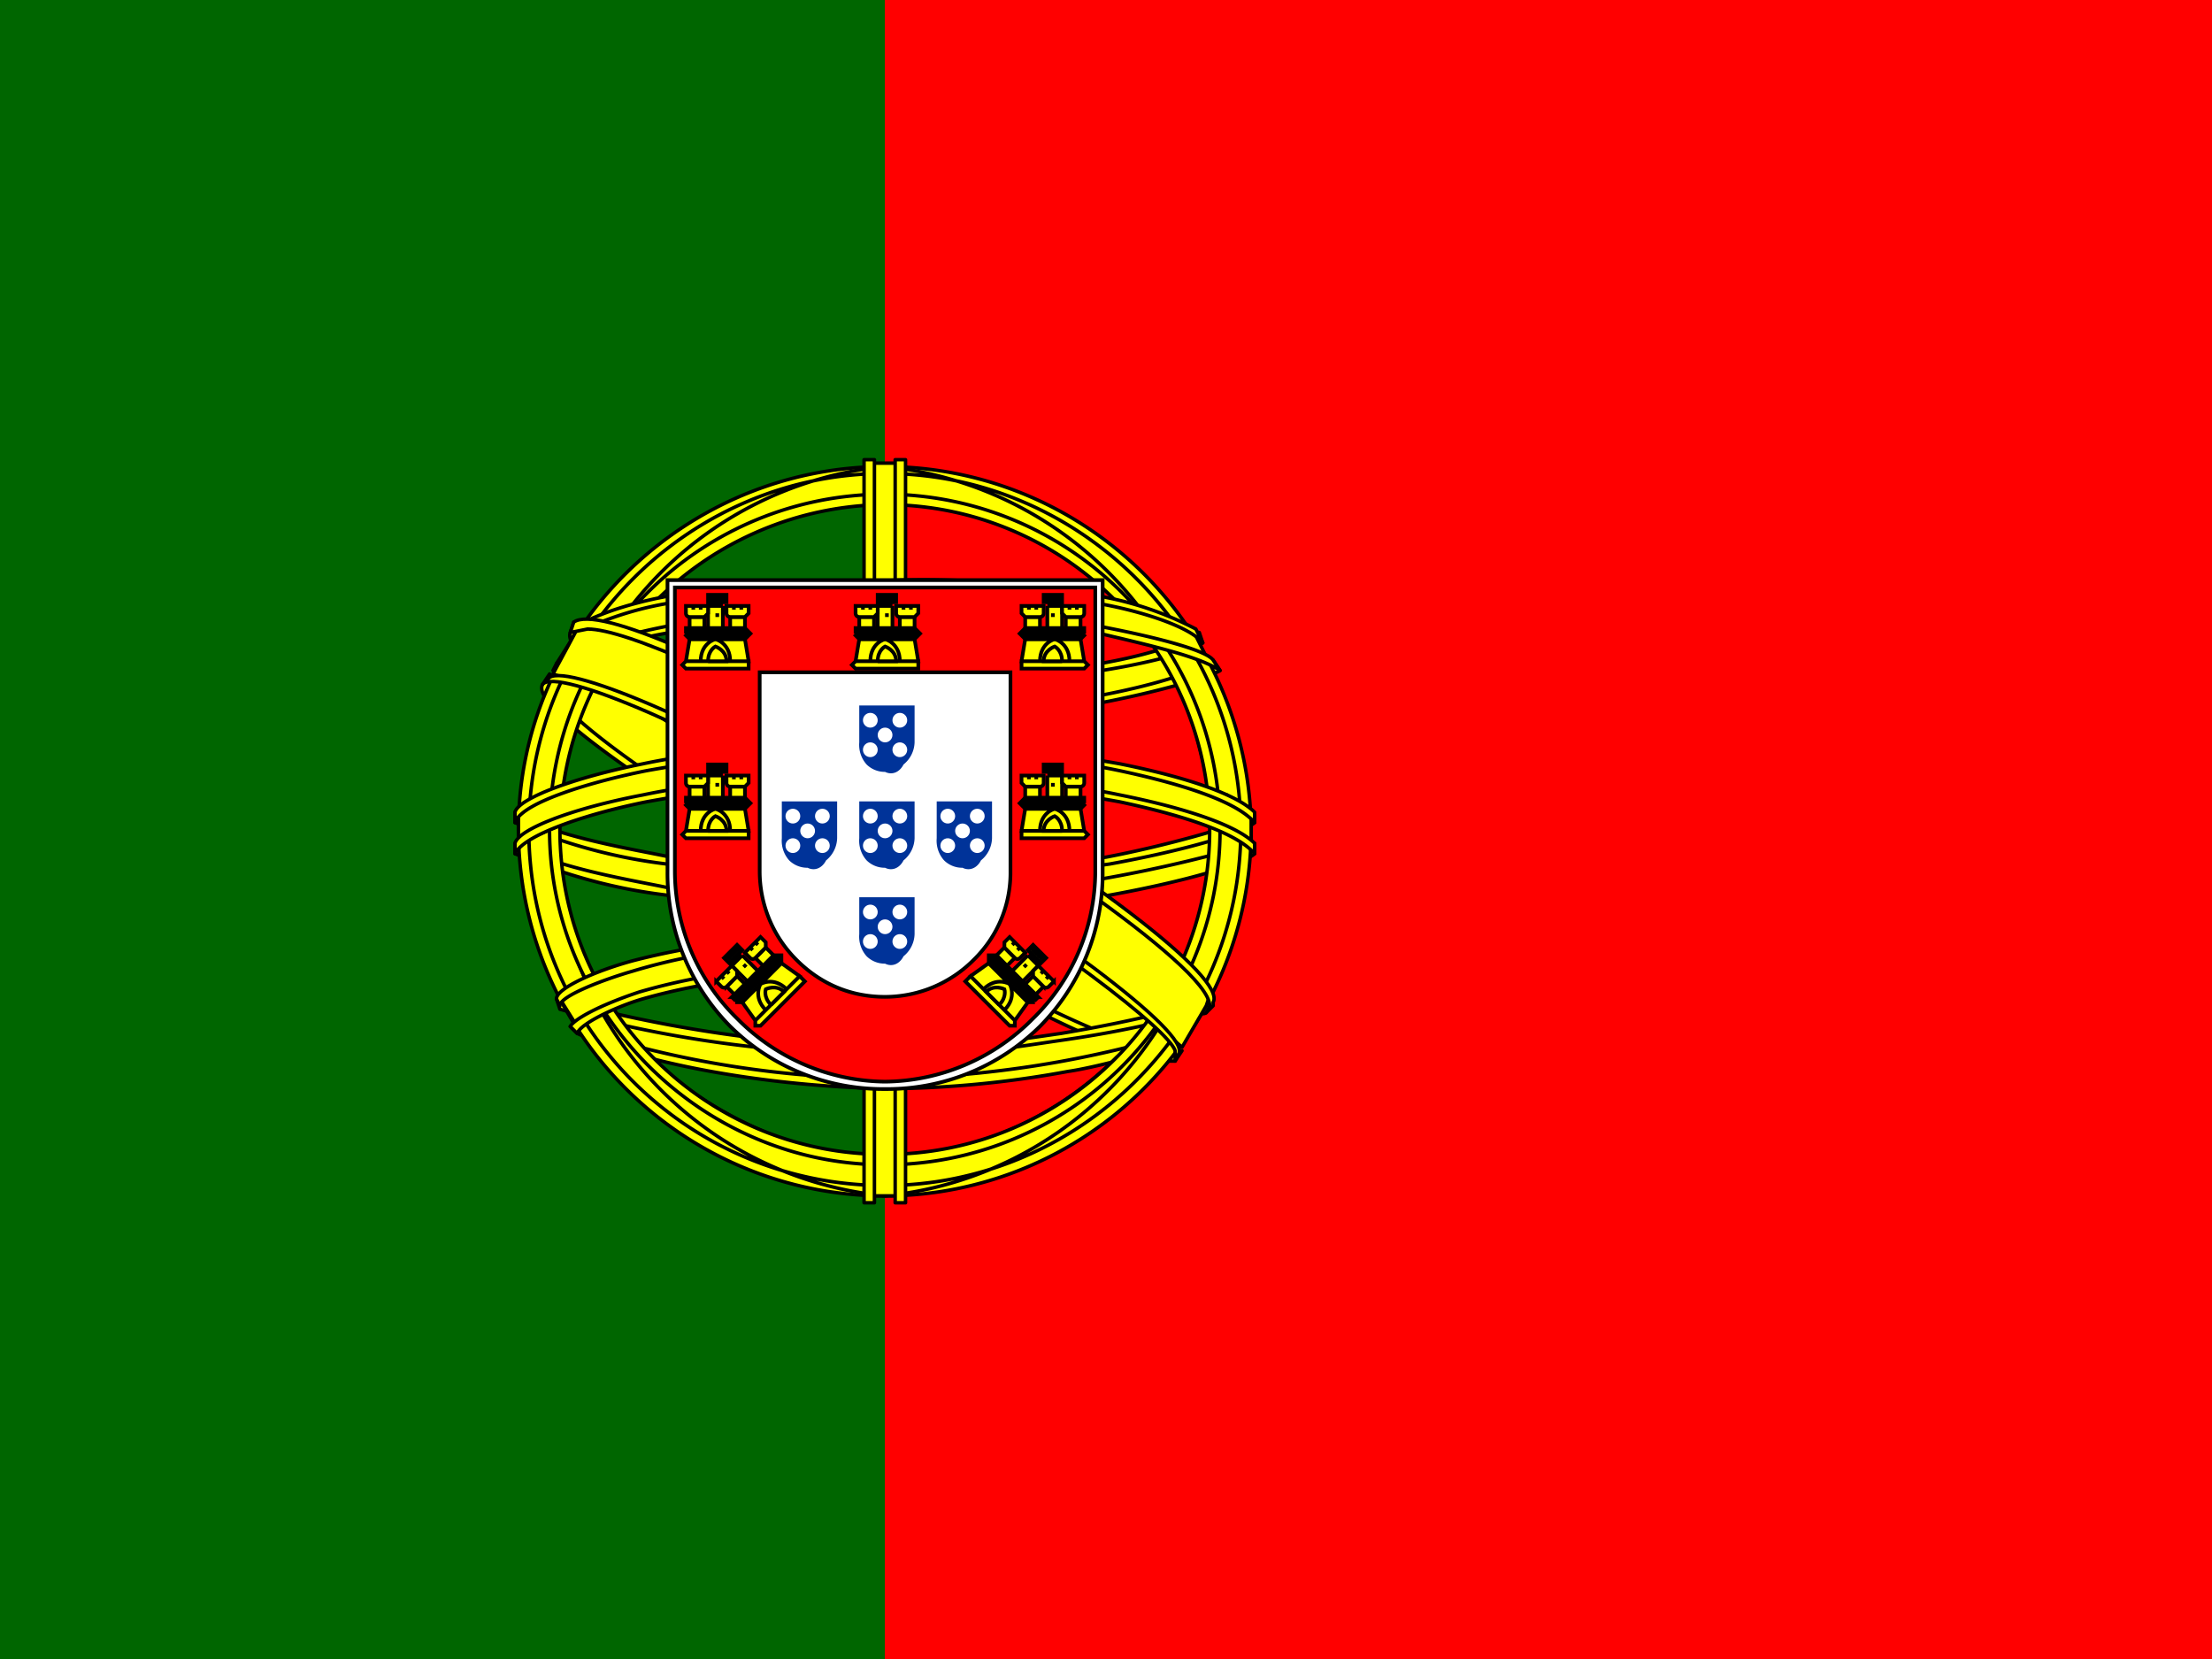 <svg xmlns="http://www.w3.org/2000/svg" xmlns:xlink="http://www.w3.org/1999/xlink" viewBox="0 0 640 480"><rect x="0" y="0" width="640" height="480" fill="#333333" stroke="none"/><path fill="red" d="M256 0h384v480H256z"/><path fill="#060" d="M0 0h256v480H0z"/><g fill="#ff0" fill-rule="evenodd" stroke="#000" stroke-linecap="round" stroke-linejoin="round"><path d="M340 306c-33-1-180-93-181-108l8-13c14 21 165 111 180 107l-8 14"/><path d="M165 183c-3 8 39 33 88 64 50 30 93 49 96 46l2-3-4 1c-14-4-49-20-93-47-43-26-81-50-87-61a6 6 0 0 1 0-3h-1l-1 3h0zm175 124h-3c-12-1-49-19-92-45-51-30-92-57-88-64l2-3v1c-4 12 82 61 87 64 50 31 92 49 96 44l-2 3z"/><path d="M256 207c32 0 72-4 95-13l-5-8c-13 7-53 12-90 13-44-1-74-5-90-15l-4 9c28 12 57 14 94 14"/><path d="M353 194c-1 1-16 6-38 10a381 381 0 0 1-59 4 416 416 0 0 1-56-3c-23-4-35-9-40-11l1-2c13 5 25 8 39 10a412 412 0 0 0 56 4 392 392 0 0 0 58-4c23-4 35-9 37-11l2 3zm-5-8c-2 2-14 6-36 9a388 388 0 0 1-56 4c-22 0-40-1-53-3-22-3-34-8-38-10l1-2c4 2 15 6 37 10a385 385 0 0 0 53 3 384 384 0 0 0 56-4c21-3 33-8 35-10l1 3zm-198 60c20 11 64 16 106 16 38 0 87-5 106-15l-1-11c-5 9-58 18-105 17-47 0-91-7-106-16v9"/><path d="M363 245v2c-3 3-20 8-42 12a434 434 0 0 1-66 4 400 400 0 0 1-62-4 155 155 0 0 1-44-12v-3c10 7 36 11 45 13a412 412 0 0 0 169-13zm0-9v2c-3 3-20 8-42 12a434 434 0 0 1-66 4 414 414 0 0 1-62-4 155 155 0 0 1-44-12v-3c10 7 36 11 45 13a408 408 0 0 0 61 4c27 0 49-2 65-4 16-3 38-9 43-12zm-107 68c-46 0-85-12-93-14l6 9a250 250 0 0 0 87 15c35-1 65-4 87-14l6-10c-15 7-64 14-93 14"/><path d="M345 297a143 143 0 0 1-3 4c-10 4-26 8-33 9a296 296 0 0 1-53 5c-41-1-74-9-89-16l-2-2h1l2 1a287 287 0 0 0 88 14 307 307 0 0 0 88-14l1-1zm5-8a287 287 0 0 1-2 3c-5 2-20 6-41 9-14 2-23 4-51 4a347 347 0 0 1-94-13l-1-3a390 390 0 0 0 95 14c26 0 37-2 51-4 24-4 37-8 41-9a3 3 0 0 0 0-1l2-1z"/><path d="M351 238c0 30-15 57-28 68a99 99 0 0 1-68 29c-30 0-58-20-66-28a101 101 0 0 1-28-68c2-33 15-55 34-71a100 100 0 0 1 64-23 98 98 0 0 1 71 36c12 15 18 32 21 57zm-95-103a106 106 0 0 1 106 105 106 106 0 1 1-212 0c0-58 48-105 106-105"/><path d="M256 135a106 106 0 0 1 0 211 106 106 0 0 1 0-211zM153 240c0 57 46 103 103 103 56 0 103-46 103-103s-47-103-103-103-103 46-103 103z"/><path d="M256 143a97 97 0 0 1 97 97 97 97 0 0 1-97 97c-53 0-97-44-97-97a97 97 0 0 1 97-97zm-94 97c0 52 42 94 94 94s94-42 94-94-42-94-94-94a95 95 0 0 0-94 94z"/><path d="M260 134h-9v212h9z"/><path d="M259 133h3v215h-3V133zm-9 0h3v215h-3V133z"/><path d="M362 244v-8l-7-6-36-9-52-6-63 4-45 10-9 7v8l23-10 54-9h53l38 4 27 7z"/><path d="M256 224c25 0 49 2 68 6 20 4 34 9 39 14v3c-6-7-25-12-39-15a377 377 0 0 0-137 0c-15 3-35 9-38 15v-3c1-4 16-10 37-14 19-4 44-6 70-6zm0-9a383 383 0 0 1 68 6c20 4 34 9 39 14v3c-6-7-25-12-39-15-19-4-43-6-68-6a376 376 0 0 0-69 6c-15 3-36 9-38 15v-3c1-4 17-10 37-14 19-4 44-6 70-6zm-1-46c40-1 74 5 90 13l5 10c-13-7-50-15-95-14-36 0-74 4-94 14l7-11c16-8 54-12 87-12"/><path d="M256 177a354 354 0 0 1 61 4c16 3 32 7 34 10l2 3c-6-4-19-7-36-11s-39-4-61-4c-25 0-45 1-62 4a109 109 0 0 0-33 11l1-3c6-3 16-7 32-10 17-3 37-4 62-4zm0-9c21-1 43 1 59 4a96 96 0 0 1 31 10l2 4c-4-5-20-10-34-12-16-3-37-4-58-4a361 361 0 0 0-59 4 97 97 0 0 0-30 9l2-3c6-3 15-6 27-8a357 357 0 0 1 60-4zm52 116a276 276 0 0 0-52-4c-66 1-87 14-89 17l-5-8c16-12 52-18 94-18 22 1 41 2 57 5l-5 8"/><path d="M256 279c18 0 36 1 53 4l-1 2c-16-3-34-4-52-4-25 0-49 2-70 8-7 2-18 7-19 10l-2-2c1-2 8-6 20-10 24-7 47-8 71-8zm0-9a327 327 0 0 1 58 5l-2 2a299 299 0 0 0-56-5c-24 0-50 2-73 9-7 2-21 7-21 10l-1-2c0-3 11-8 22-11 23-6 49-8 73-8z"/><path d="m349 291-7 12-23-20-59-40-66-36-34-12 7-13 3-2 21 6 70 36 41 25 34 25 14 16z"/><path d="M159 196c6-4 50 15 96 43s90 60 86 66l-1 2h0v-3c-2-6-34-31-86-63-50-30-93-48-97-43l2-2zm192 94c4-7-37-38-88-68-52-30-90-47-97-42l-1 3s0 0 0 0l5-1c11 0 45 15 92 42 21 12 88 55 88 67l-1 2 2-2z"/></g><g transform="translate(0 27) scale(1.067)"><path fill="#fff" stroke="#000" d="M181 211a59 59 0 0 0 17 42 59 59 0 0 0 42 17 59 59 0 0 0 42-17 59 59 0 0 0 17-42v-79H181v79z"/><path fill="red" stroke="#000" d="M183 211a56 56 0 0 0 17 40 57 57 0 0 0 40 17 57 57 0 0 0 40-17 56 56 0 0 0 17-40v-77H183v77m91-54v54a33 33 0 0 1-10 24 34 34 0 0 1-24 10c-10 0-18-4-24-10a34 34 0 0 1-10-24v-54h68z"/><g id="e"><g id="d" fill="#ff0" stroke="#000" stroke-width="1"><path stroke="none" d="M190 154c0-5 4-6 4-6s4 1 4 6h-8"/><path d="m187 148-1 6h4c0-5 4-6 4-6s4 1 4 6h5l-1-6h-15zm-1 6h17v2h-17l-1-1 1-1z"/><path d="M192 154c0-3 2-4 2-4s3 1 3 4h-5m-6-9h16l1 1h-17v-1zm1 2h16l-1 1h-15l-1-1 1-1zm5-11h1v1h1v-1h1v1h1v-1h1v2h-5v-2zm4 3v6h-4v-6h4"/><path id="a" d="M191 142v3h-4v-3h4z"/><use xlink:href="#a" width="100%" height="100%" x="11"/><path id="b" d="M186 139h2v1-1h2v1-1h2v2l-1 1h-4a1 1 0 0 1-1-1v-2z"/><use xlink:href="#b" width="100%" height="100%" x="11"/><path fill="#000" stroke="none" d="M194 141h1v1h-1v-1"/><path id="c" fill="#000" stroke="none" d="M189 143c0-1 0-1 0 0v1-1"/><use xlink:href="#c" width="100%" height="100%" x="11"/></g><use xlink:href="#d" width="100%" height="100%" y="46"/><use xlink:href="#d" width="100%" height="100%" transform="rotate(-45 313 180)"/></g><use xlink:href="#d" width="100%" height="100%" x="46"/><use xlink:href="#e" width="100%" height="100%" transform="matrix(-1 0 0 1 480 0)"/><g id="f" fill="#fff"><path fill="#039" d="M233 202a8 8 0 0 0 2 6 7 7 0 0 0 5 2c2 1 4 0 5-2a8 8 0 0 0 3-6v-10h-15v10"/><circle cx="236" cy="196" r="2"/><circle cx="244" cy="196" r="2"/><circle cx="240" cy="200" r="2"/><circle cx="236" cy="204" r="2"/><circle cx="244" cy="204" r="2"/></g><use xlink:href="#f" width="100%" height="100%" y="-26"/><use xlink:href="#f" width="100%" height="100%" x="-21"/><use xlink:href="#f" width="100%" height="100%" x="21"/><use xlink:href="#f" width="100%" height="100%" y="26"/></g></svg>
